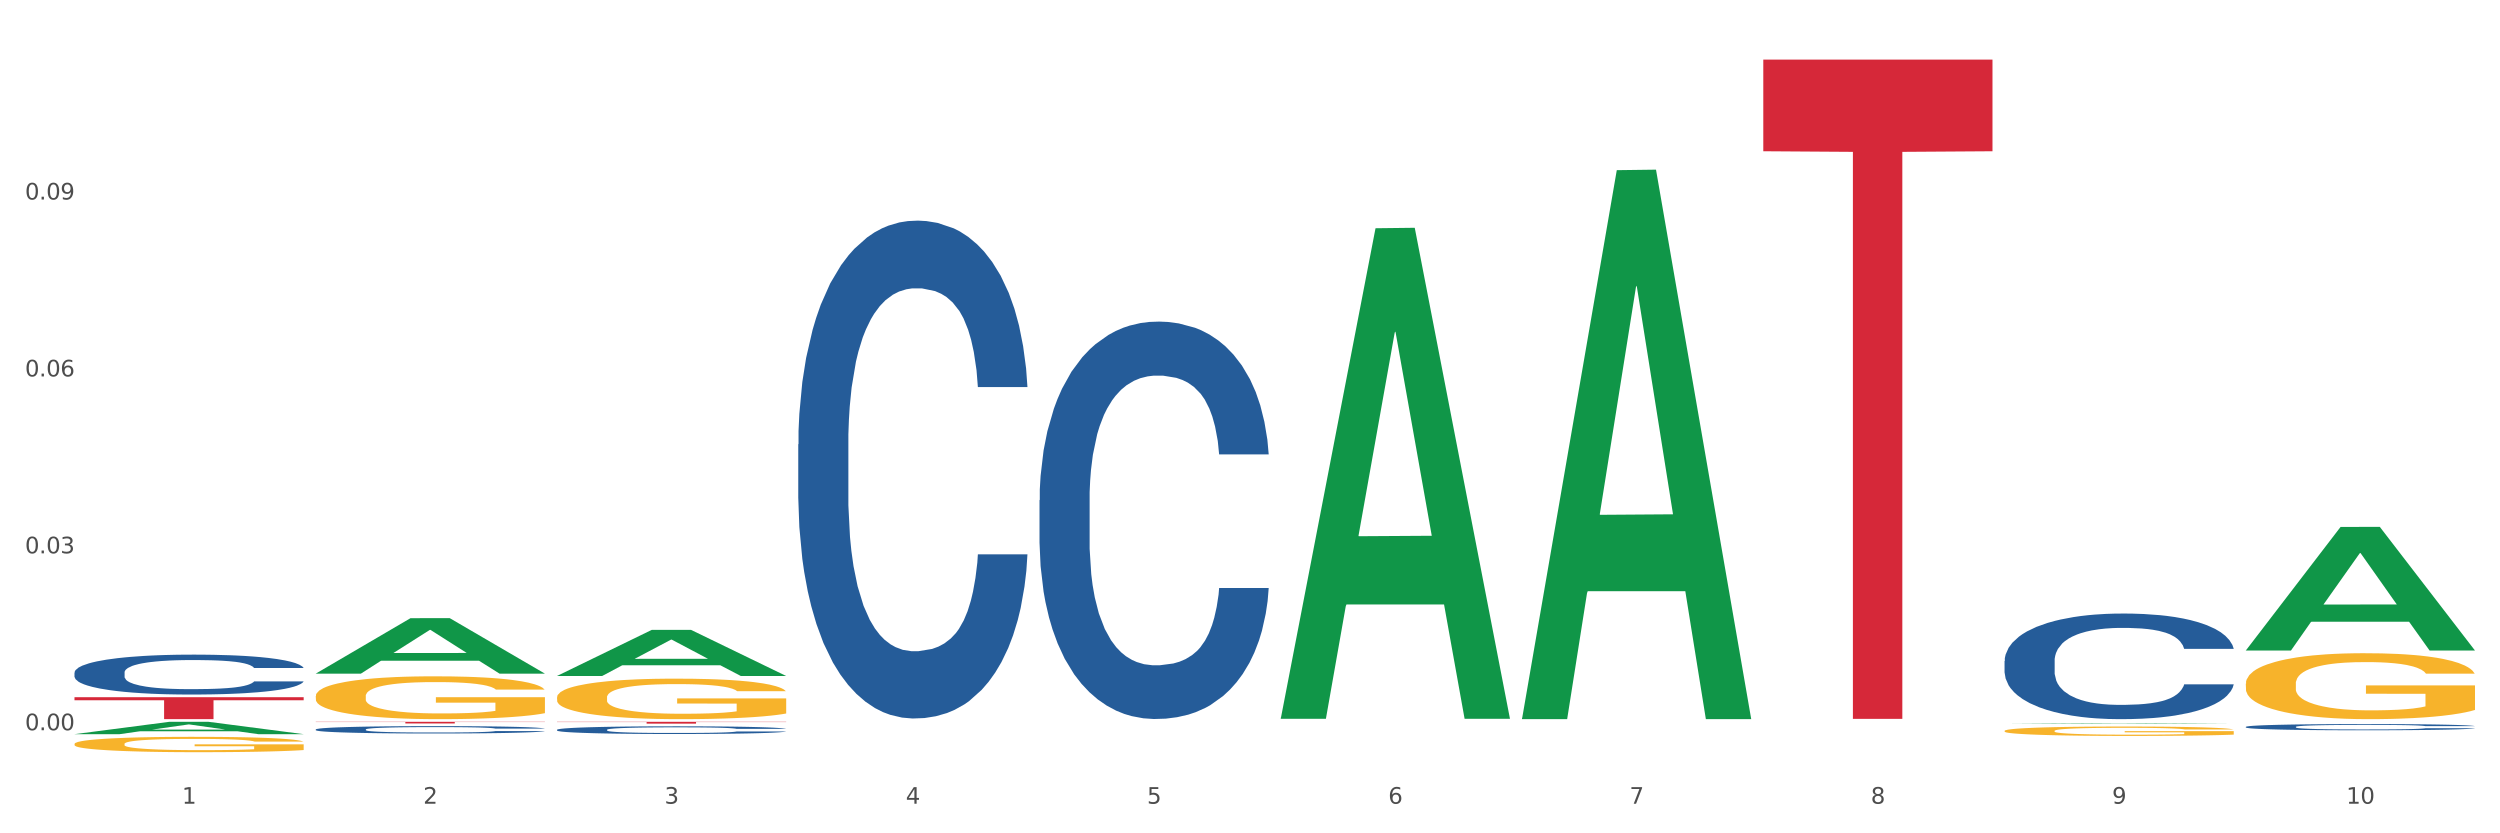<?xml version="1.0" encoding="utf-8" standalone="no"?>
<!DOCTYPE svg PUBLIC "-//W3C//DTD SVG 1.1//EN"
  "http://www.w3.org/Graphics/SVG/1.1/DTD/svg11.dtd">
<svg xmlns:xlink="http://www.w3.org/1999/xlink" width="1080pt" height="360pt" viewBox="0 0 1080 360" xmlns="http://www.w3.org/2000/svg" version="1.1">
 <rect x="0" y="0" width="1080" height="360" fill="#333333" stroke="none"/>
 <defs>
  <style type="text/css">*{stroke-linejoin: round; stroke-linecap: butt}</style>
 </defs>
 <g id="figure_1">
  <g id="patch_1">
   <path d="M 0 360 
L 1080 360 
L 1080 0 
L 0 0 
z
" style="fill: #ffffff; stroke: #ffffff; stroke-linejoin: miter"/>
  </g>
  <g id="axes_1">
   <g id="matplotlib.axis_1">
    <g id="xtick_1">
     <g id="text_1">
      <!-- 1 -->
      <g style="fill: #4d4d4d" transform="translate(78.627 347.204) scale(0.096 -0.096)">
       <defs>
        <path id="DejaVuSans-31" d="M 794 531 
L 1825 531 
L 1825 4091 
L 703 3866 
L 703 4441 
L 1819 4666 
L 2450 4666 
L 2450 531 
L 3481 531 
L 3481 0 
L 794 0 
L 794 531 
z
" transform="scale(0.016)"/>
       </defs>
       <use xlink:href="#DejaVuSans-31"/>
      </g>
     </g>
    </g>
    <g id="xtick_2">
     <g id="text_2">
      <!-- 2 -->
      <g style="fill: #4d4d4d" transform="translate(182.851 347.204) scale(0.096 -0.096)">
       <defs>
        <path id="DejaVuSans-32" d="M 1228 531 
L 3431 531 
L 3431 0 
L 469 0 
L 469 531 
Q 828 903 1448 1529 
Q 2069 2156 2228 2338 
Q 2531 2678 2651 2914 
Q 2772 3150 2772 3378 
Q 2772 3750 2511 3984 
Q 2250 4219 1831 4219 
Q 1534 4219 1204 4116 
Q 875 4013 500 3803 
L 500 4441 
Q 881 4594 1212 4672 
Q 1544 4750 1819 4750 
Q 2544 4750 2975 4387 
Q 3406 4025 3406 3419 
Q 3406 3131 3298 2873 
Q 3191 2616 2906 2266 
Q 2828 2175 2409 1742 
Q 1991 1309 1228 531 
z
" transform="scale(0.016)"/>
       </defs>
       <use xlink:href="#DejaVuSans-32"/>
      </g>
     </g>
    </g>
    <g id="xtick_3">
     <g id="text_3">
      <!-- 3 -->
      <g style="fill: #4d4d4d" transform="translate(287.074 347.204) scale(0.096 -0.096)">
       <defs>
        <path id="DejaVuSans-33" d="M 2597 2516 
Q 3050 2419 3304 2112 
Q 3559 1806 3559 1356 
Q 3559 666 3084 287 
Q 2609 -91 1734 -91 
Q 1441 -91 1130 -33 
Q 819 25 488 141 
L 488 750 
Q 750 597 1062 519 
Q 1375 441 1716 441 
Q 2309 441 2620 675 
Q 2931 909 2931 1356 
Q 2931 1769 2642 2001 
Q 2353 2234 1838 2234 
L 1294 2234 
L 1294 2753 
L 1863 2753 
Q 2328 2753 2575 2939 
Q 2822 3125 2822 3475 
Q 2822 3834 2567 4026 
Q 2313 4219 1838 4219 
Q 1578 4219 1281 4162 
Q 984 4106 628 3988 
L 628 4550 
Q 988 4650 1302 4700 
Q 1616 4750 1894 4750 
Q 2613 4750 3031 4423 
Q 3450 4097 3450 3541 
Q 3450 3153 3228 2886 
Q 3006 2619 2597 2516 
z
" transform="scale(0.016)"/>
       </defs>
       <use xlink:href="#DejaVuSans-33"/>
      </g>
     </g>
    </g>
    <g id="xtick_4">
     <g id="text_4">
      <!-- 4 -->
      <g style="fill: #4d4d4d" transform="translate(391.298 347.204) scale(0.096 -0.096)">
       <defs>
        <path id="DejaVuSans-34" d="M 2419 4116 
L 825 1625 
L 2419 1625 
L 2419 4116 
z
M 2253 4666 
L 3047 4666 
L 3047 1625 
L 3713 1625 
L 3713 1100 
L 3047 1100 
L 3047 0 
L 2419 0 
L 2419 1100 
L 313 1100 
L 313 1709 
L 2253 4666 
z
" transform="scale(0.016)"/>
       </defs>
       <use xlink:href="#DejaVuSans-34"/>
      </g>
     </g>
    </g>
    <g id="xtick_5">
     <g id="text_5">
      <!-- 5 -->
      <g style="fill: #4d4d4d" transform="translate(495.522 347.204) scale(0.096 -0.096)">
       <defs>
        <path id="DejaVuSans-35" d="M 691 4666 
L 3169 4666 
L 3169 4134 
L 1269 4134 
L 1269 2991 
Q 1406 3038 1543 3061 
Q 1681 3084 1819 3084 
Q 2600 3084 3056 2656 
Q 3513 2228 3513 1497 
Q 3513 744 3044 326 
Q 2575 -91 1722 -91 
Q 1428 -91 1123 -41 
Q 819 9 494 109 
L 494 744 
Q 775 591 1075 516 
Q 1375 441 1709 441 
Q 2250 441 2565 725 
Q 2881 1009 2881 1497 
Q 2881 1984 2565 2268 
Q 2250 2553 1709 2553 
Q 1456 2553 1204 2497 
Q 953 2441 691 2322 
L 691 4666 
z
" transform="scale(0.016)"/>
       </defs>
       <use xlink:href="#DejaVuSans-35"/>
      </g>
     </g>
    </g>
    <g id="xtick_6">
     <g id="text_6">
      <!-- 6 -->
      <g style="fill: #4d4d4d" transform="translate(599.745 347.204) scale(0.096 -0.096)">
       <defs>
        <path id="DejaVuSans-36" d="M 2113 2584 
Q 1688 2584 1439 2293 
Q 1191 2003 1191 1497 
Q 1191 994 1439 701 
Q 1688 409 2113 409 
Q 2538 409 2786 701 
Q 3034 994 3034 1497 
Q 3034 2003 2786 2293 
Q 2538 2584 2113 2584 
z
M 3366 4563 
L 3366 3988 
Q 3128 4100 2886 4159 
Q 2644 4219 2406 4219 
Q 1781 4219 1451 3797 
Q 1122 3375 1075 2522 
Q 1259 2794 1537 2939 
Q 1816 3084 2150 3084 
Q 2853 3084 3261 2657 
Q 3669 2231 3669 1497 
Q 3669 778 3244 343 
Q 2819 -91 2113 -91 
Q 1303 -91 875 529 
Q 447 1150 447 2328 
Q 447 3434 972 4092 
Q 1497 4750 2381 4750 
Q 2619 4750 2861 4703 
Q 3103 4656 3366 4563 
z
" transform="scale(0.016)"/>
       </defs>
       <use xlink:href="#DejaVuSans-36"/>
      </g>
     </g>
    </g>
    <g id="xtick_7">
     <g id="text_7">
      <!-- 7 -->
      <g style="fill: #4d4d4d" transform="translate(703.969 347.204) scale(0.096 -0.096)">
       <defs>
        <path id="DejaVuSans-37" d="M 525 4666 
L 3525 4666 
L 3525 4397 
L 1831 0 
L 1172 0 
L 2766 4134 
L 525 4134 
L 525 4666 
z
" transform="scale(0.016)"/>
       </defs>
       <use xlink:href="#DejaVuSans-37"/>
      </g>
     </g>
    </g>
    <g id="xtick_8">
     <g id="text_8">
      <!-- 8 -->
      <g style="fill: #4d4d4d" transform="translate(808.193 347.204) scale(0.096 -0.096)">
       <defs>
        <path id="DejaVuSans-38" d="M 2034 2216 
Q 1584 2216 1326 1975 
Q 1069 1734 1069 1313 
Q 1069 891 1326 650 
Q 1584 409 2034 409 
Q 2484 409 2743 651 
Q 3003 894 3003 1313 
Q 3003 1734 2745 1975 
Q 2488 2216 2034 2216 
z
M 1403 2484 
Q 997 2584 770 2862 
Q 544 3141 544 3541 
Q 544 4100 942 4425 
Q 1341 4750 2034 4750 
Q 2731 4750 3128 4425 
Q 3525 4100 3525 3541 
Q 3525 3141 3298 2862 
Q 3072 2584 2669 2484 
Q 3125 2378 3379 2068 
Q 3634 1759 3634 1313 
Q 3634 634 3220 271 
Q 2806 -91 2034 -91 
Q 1263 -91 848 271 
Q 434 634 434 1313 
Q 434 1759 690 2068 
Q 947 2378 1403 2484 
z
M 1172 3481 
Q 1172 3119 1398 2916 
Q 1625 2713 2034 2713 
Q 2441 2713 2670 2916 
Q 2900 3119 2900 3481 
Q 2900 3844 2670 4047 
Q 2441 4250 2034 4250 
Q 1625 4250 1398 4047 
Q 1172 3844 1172 3481 
z
" transform="scale(0.016)"/>
       </defs>
       <use xlink:href="#DejaVuSans-38"/>
      </g>
     </g>
    </g>
    <g id="xtick_9">
     <g id="text_9">
      <!-- 9 -->
      <g style="fill: #4d4d4d" transform="translate(912.416 347.204) scale(0.096 -0.096)">
       <defs>
        <path id="DejaVuSans-39" d="M 703 97 
L 703 672 
Q 941 559 1184 500 
Q 1428 441 1663 441 
Q 2288 441 2617 861 
Q 2947 1281 2994 2138 
Q 2813 1869 2534 1725 
Q 2256 1581 1919 1581 
Q 1219 1581 811 2004 
Q 403 2428 403 3163 
Q 403 3881 828 4315 
Q 1253 4750 1959 4750 
Q 2769 4750 3195 4129 
Q 3622 3509 3622 2328 
Q 3622 1225 3098 567 
Q 2575 -91 1691 -91 
Q 1453 -91 1209 -44 
Q 966 3 703 97 
z
M 1959 2075 
Q 2384 2075 2632 2365 
Q 2881 2656 2881 3163 
Q 2881 3666 2632 3958 
Q 2384 4250 1959 4250 
Q 1534 4250 1286 3958 
Q 1038 3666 1038 3163 
Q 1038 2656 1286 2365 
Q 1534 2075 1959 2075 
z
" transform="scale(0.016)"/>
       </defs>
       <use xlink:href="#DejaVuSans-39"/>
      </g>
     </g>
    </g>
    <g id="xtick_10">
     <g id="text_10">
      <!-- 10 -->
      <g style="fill: #4d4d4d" transform="translate(1013.586 347.204) scale(0.096 -0.096)">
       <defs>
        <path id="DejaVuSans-30" d="M 2034 4250 
Q 1547 4250 1301 3770 
Q 1056 3291 1056 2328 
Q 1056 1369 1301 889 
Q 1547 409 2034 409 
Q 2525 409 2770 889 
Q 3016 1369 3016 2328 
Q 3016 3291 2770 3770 
Q 2525 4250 2034 4250 
z
M 2034 4750 
Q 2819 4750 3233 4129 
Q 3647 3509 3647 2328 
Q 3647 1150 3233 529 
Q 2819 -91 2034 -91 
Q 1250 -91 836 529 
Q 422 1150 422 2328 
Q 422 3509 836 4129 
Q 1250 4750 2034 4750 
z
" transform="scale(0.016)"/>
       </defs>
       <use xlink:href="#DejaVuSans-31"/>
       <use xlink:href="#DejaVuSans-30" transform="translate(63.623 0)"/>
      </g>
     </g>
    </g>
    <g id="xtick_11"/>
    <g id="xtick_12"/>
    <g id="xtick_13"/>
    <g id="xtick_14"/>
    <g id="xtick_15"/>
    <g id="xtick_16"/>
    <g id="xtick_17"/>
    <g id="xtick_18"/>
    <g id="xtick_19"/>
   </g>
   <g id="matplotlib.axis_2">
    <g id="ytick_1">
     <g id="text_11">
      <!-- 0.00 -->
      <g style="fill: #4d4d4d" transform="translate(10.8 315.47) scale(0.096 -0.096)">
       <defs>
        <path id="DejaVuSans-2e" d="M 684 794 
L 1344 794 
L 1344 0 
L 684 0 
L 684 794 
z
" transform="scale(0.016)"/>
       </defs>
       <use xlink:href="#DejaVuSans-30"/>
       <use xlink:href="#DejaVuSans-2e" transform="translate(63.623 0)"/>
       <use xlink:href="#DejaVuSans-30" transform="translate(95.41 0)"/>
       <use xlink:href="#DejaVuSans-30" transform="translate(159.033 0)"/>
      </g>
     </g>
    </g>
    <g id="ytick_2">
     <g id="text_12">
      <!-- 0.03 -->
      <g style="fill: #4d4d4d" transform="translate(10.8 239.046) scale(0.096 -0.096)">
       <use xlink:href="#DejaVuSans-30"/>
       <use xlink:href="#DejaVuSans-2e" transform="translate(63.623 0)"/>
       <use xlink:href="#DejaVuSans-30" transform="translate(95.41 0)"/>
       <use xlink:href="#DejaVuSans-33" transform="translate(159.033 0)"/>
      </g>
     </g>
    </g>
    <g id="ytick_3">
     <g id="text_13">
      <!-- 0.06 -->
      <g style="fill: #4d4d4d" transform="translate(10.8 162.622) scale(0.096 -0.096)">
       <use xlink:href="#DejaVuSans-30"/>
       <use xlink:href="#DejaVuSans-2e" transform="translate(63.623 0)"/>
       <use xlink:href="#DejaVuSans-30" transform="translate(95.41 0)"/>
       <use xlink:href="#DejaVuSans-36" transform="translate(159.033 0)"/>
      </g>
     </g>
    </g>
    <g id="ytick_4">
     <g id="text_14">
      <!-- 0.09 -->
      <g style="fill: #4d4d4d" transform="translate(10.8 86.198) scale(0.096 -0.096)">
       <use xlink:href="#DejaVuSans-30"/>
       <use xlink:href="#DejaVuSans-2e" transform="translate(63.623 0)"/>
       <use xlink:href="#DejaVuSans-30" transform="translate(95.41 0)"/>
       <use xlink:href="#DejaVuSans-39" transform="translate(159.033 0)"/>
      </g>
     </g>
    </g>
    <g id="ytick_5"/>
    <g id="ytick_6"/>
    <g id="ytick_7"/>
    <g id="ytick_8"/>
   </g>
   <g id="PolyCollection_1">
    <path d="M 32.175 317.154 
L 32.277 317.149 
L 73.107 311.827 
L 90.051 311.822 
L 131.187 317.164 
L 111.589 317.164 
L 102.709 315.92 
L 60.552 315.92 
L 60.246 315.94 
L 51.671 317.164 
L 32.175 317.164 
L 32.175 317.154 
L 65.86 315.178 
L 97.401 315.173 
L 81.783 312.961 
L 81.579 312.951 
L 81.375 312.966 
L 65.758 315.173 
L 65.86 315.178 
L 32.175 317.154 
z
" clip-path="url(#p20c960a8dd)" style="fill: #109648"/>
    <path d="M 865.964 315.738 
L 866.081 315.734 
L 866.081 315.601 
L 866.315 315.486 
L 867.484 315.208 
L 869.237 314.978 
L 870.523 314.856 
L 871.809 314.756 
L 873.329 314.656 
L 875.199 314.552 
L 878.589 314.4 
L 880.693 314.322 
L 883.265 314.241 
L 887.941 314.122 
L 891.331 314.055 
L 894.838 314 
L 900.566 313.933 
L 904.306 313.903 
L 908.281 313.881 
L 913.074 313.866 
L 916.698 313.862 
L 924.647 313.874 
L 931.427 313.907 
L 934.7 313.933 
L 938.908 313.977 
L 941.129 314.007 
L 944.753 314.066 
L 948.494 314.144 
L 951.066 314.211 
L 954.923 314.337 
L 957.846 314.463 
L 960.534 314.619 
L 961.937 314.726 
L 962.989 314.826 
L 963.924 314.941 
L 964.859 315.123 
L 943.818 315.123 
L 943 314.993 
L 941.714 314.871 
L 939.843 314.752 
L 938.207 314.678 
L 935.401 314.585 
L 932.829 314.526 
L 930.141 314.481 
L 926.868 314.444 
L 924.296 314.426 
L 920.672 314.411 
L 913.541 314.415 
L 908.749 314.444 
L 905.475 314.481 
L 903.371 314.515 
L 901.501 314.552 
L 899.397 314.604 
L 896.942 314.682 
L 895.188 314.752 
L 893.435 314.841 
L 892.032 314.93 
L 890.746 315.034 
L 889.694 315.145 
L 888.876 315.26 
L 888.175 315.401 
L 887.59 315.634 
L 887.59 316.142 
L 887.824 316.257 
L 888.408 316.409 
L 889.11 316.524 
L 890.279 316.661 
L 891.331 316.754 
L 893.318 316.887 
L 895.539 316.998 
L 897.293 317.069 
L 899.046 317.128 
L 902.085 317.21 
L 905.475 317.276 
L 908.398 317.317 
L 912.372 317.354 
L 915.061 317.369 
L 917.399 317.377 
L 923.127 317.377 
L 927.218 317.365 
L 931.777 317.34 
L 935.284 317.306 
L 938.207 317.265 
L 941.48 317.199 
L 943.584 317.136 
L 943.584 316.361 
L 917.867 316.357 
L 917.867 315.842 
L 964.976 315.842 
L 964.976 317.354 
L 962.989 317.432 
L 960.768 317.503 
L 958.43 317.566 
L 954.923 317.643 
L 950.715 317.718 
L 946.974 317.77 
L 943 317.814 
L 938.324 317.855 
L 932.245 317.892 
L 928.504 317.907 
L 923.828 317.918 
L 918.334 317.921 
L 913.541 317.914 
L 908.865 317.896 
L 903.956 317.862 
L 899.163 317.814 
L 895.539 317.766 
L 891.915 317.706 
L 888.058 317.629 
L 885.018 317.555 
L 882.68 317.488 
L 880.109 317.403 
L 877.303 317.291 
L 875.199 317.191 
L 873.329 317.087 
L 871.341 316.954 
L 869.938 316.839 
L 868.536 316.695 
L 867.717 316.587 
L 866.782 316.42 
L 866.081 316.187 
L 865.964 315.738 
z
" clip-path="url(#p20c960a8dd)" style="fill: #f7b32b"/>
    <path d="M 970.188 295.353 
L 970.304 295.327 
L 970.304 294.39 
L 970.538 293.583 
L 971.707 291.632 
L 973.461 290.019 
L 974.747 289.16 
L 976.032 288.458 
L 977.552 287.755 
L 979.422 287.026 
L 982.813 285.96 
L 984.917 285.413 
L 987.488 284.841 
L 992.164 284.008 
L 995.554 283.54 
L 999.061 283.15 
L 1004.789 282.681 
L 1008.53 282.473 
L 1012.505 282.317 
L 1017.297 282.213 
L 1020.921 282.187 
L 1028.87 282.265 
L 1035.65 282.499 
L 1038.923 282.681 
L 1043.132 282.993 
L 1045.353 283.202 
L 1048.977 283.618 
L 1052.717 284.164 
L 1055.289 284.633 
L 1059.147 285.517 
L 1062.069 286.402 
L 1064.758 287.495 
L 1066.161 288.249 
L 1067.213 288.952 
L 1068.148 289.759 
L 1069.083 291.033 
L 1048.041 291.033 
L 1047.223 290.123 
L 1045.937 289.264 
L 1044.067 288.432 
L 1042.43 287.911 
L 1039.625 287.261 
L 1037.053 286.844 
L 1034.364 286.532 
L 1031.091 286.272 
L 1028.52 286.142 
L 1024.896 286.038 
L 1017.765 286.064 
L 1012.972 286.272 
L 1009.699 286.532 
L 1007.595 286.766 
L 1005.724 287.026 
L 1003.62 287.391 
L 1001.165 287.937 
L 999.412 288.432 
L 997.659 289.056 
L 996.256 289.68 
L 994.97 290.409 
L 993.918 291.19 
L 993.1 291.996 
L 992.398 292.985 
L 991.814 294.624 
L 991.814 298.189 
L 992.047 298.995 
L 992.632 300.062 
L 993.333 300.869 
L 994.502 301.832 
L 995.554 302.482 
L 997.542 303.419 
L 999.763 304.199 
L 1001.516 304.694 
L 1003.27 305.11 
L 1006.309 305.682 
L 1009.699 306.151 
L 1012.621 306.437 
L 1016.596 306.697 
L 1019.285 306.801 
L 1021.623 306.853 
L 1027.351 306.853 
L 1031.442 306.775 
L 1036.001 306.593 
L 1039.508 306.359 
L 1042.43 306.073 
L 1045.704 305.604 
L 1047.808 305.162 
L 1047.808 299.724 
L 1022.09 299.698 
L 1022.09 296.081 
L 1069.2 296.081 
L 1069.2 306.697 
L 1067.213 307.244 
L 1064.992 307.738 
L 1062.654 308.18 
L 1059.147 308.727 
L 1054.938 309.247 
L 1051.198 309.611 
L 1047.223 309.924 
L 1042.547 310.21 
L 1036.469 310.47 
L 1032.728 310.574 
L 1028.052 310.652 
L 1022.558 310.678 
L 1017.765 310.626 
L 1013.089 310.496 
L 1008.179 310.262 
L 1003.387 309.924 
L 999.763 309.585 
L 996.139 309.169 
L 992.281 308.623 
L 989.242 308.102 
L 986.904 307.634 
L 984.332 307.035 
L 981.527 306.255 
L 979.422 305.552 
L 977.552 304.824 
L 975.565 303.887 
L 974.162 303.08 
L 972.759 302.066 
L 971.941 301.311 
L 971.006 300.14 
L 970.304 298.501 
L 970.188 295.353 
z
" clip-path="url(#p20c960a8dd)" style="fill: #f7b32b"/>
    <path d="M 761.74 25.759 
L 860.753 25.759 
L 860.753 65.338 
L 821.805 65.605 
L 821.805 310.564 
L 800.454 310.564 
L 800.454 65.605 
L 761.74 65.338 
L 761.74 26.027 
L 761.74 25.759 
z
" clip-path="url(#p20c960a8dd)" style="fill: #d62839"/>
    <path d="M 240.622 311.822 
L 339.635 311.822 
L 339.635 311.933 
L 300.687 311.933 
L 300.687 312.615 
L 279.336 312.615 
L 279.336 311.933 
L 240.622 311.933 
L 240.622 311.823 
L 240.622 311.822 
z
" clip-path="url(#p20c960a8dd)" style="fill: #d62839"/>
    <path d="M 136.399 311.822 
L 235.411 311.822 
L 235.411 311.922 
L 196.463 311.922 
L 196.463 312.537 
L 175.112 312.537 
L 175.112 311.922 
L 136.399 311.922 
L 136.399 311.823 
L 136.399 311.822 
z
" clip-path="url(#p20c960a8dd)" style="fill: #d62839"/>
    <path d="M 32.175 301.188 
L 131.187 301.188 
L 131.187 302.507 
L 92.239 302.516 
L 92.239 310.678 
L 70.888 310.678 
L 70.888 302.516 
L 32.175 302.507 
L 32.175 301.197 
L 32.175 301.188 
z
" clip-path="url(#p20c960a8dd)" style="fill: #d62839"/>
    <path d="M 32.175 321.377 
L 32.292 321.371 
L 32.292 321.153 
L 32.526 320.965 
L 33.695 320.51 
L 35.448 320.134 
L 36.734 319.934 
L 38.02 319.77 
L 39.54 319.606 
L 41.41 319.437 
L 44.8 319.188 
L 46.904 319.061 
L 49.476 318.927 
L 54.152 318.733 
L 57.542 318.624 
L 61.049 318.533 
L 66.777 318.424 
L 70.517 318.375 
L 74.492 318.339 
L 79.285 318.315 
L 82.909 318.309 
L 90.858 318.327 
L 97.638 318.381 
L 100.911 318.424 
L 105.119 318.497 
L 107.34 318.545 
L 110.964 318.642 
L 114.705 318.77 
L 117.277 318.879 
L 121.134 319.085 
L 124.057 319.291 
L 126.745 319.546 
L 128.148 319.722 
L 129.2 319.885 
L 130.135 320.073 
L 131.071 320.371 
L 110.029 320.371 
L 109.211 320.158 
L 107.925 319.958 
L 106.054 319.764 
L 104.418 319.643 
L 101.612 319.491 
L 99.041 319.394 
L 96.352 319.321 
L 93.079 319.261 
L 90.507 319.23 
L 86.883 319.206 
L 79.752 319.212 
L 74.96 319.261 
L 71.686 319.321 
L 69.582 319.376 
L 67.712 319.437 
L 65.608 319.522 
L 63.153 319.649 
L 61.399 319.764 
L 59.646 319.91 
L 58.243 320.055 
L 56.957 320.225 
L 55.905 320.407 
L 55.087 320.595 
L 54.386 320.825 
L 53.801 321.208 
L 53.801 322.038 
L 54.035 322.226 
L 54.619 322.475 
L 55.321 322.663 
L 56.49 322.887 
L 57.542 323.039 
L 59.529 323.257 
L 61.75 323.439 
L 63.504 323.555 
L 65.257 323.652 
L 68.296 323.785 
L 71.686 323.894 
L 74.609 323.961 
L 78.583 324.022 
L 81.272 324.046 
L 83.61 324.058 
L 89.338 324.058 
L 93.429 324.04 
L 97.988 323.997 
L 101.495 323.943 
L 104.418 323.876 
L 107.691 323.767 
L 109.795 323.664 
L 109.795 322.396 
L 84.078 322.39 
L 84.078 321.547 
L 131.187 321.547 
L 131.187 324.022 
L 129.2 324.149 
L 126.979 324.264 
L 124.641 324.367 
L 121.134 324.495 
L 116.926 324.616 
L 113.185 324.701 
L 109.211 324.774 
L 104.535 324.84 
L 98.456 324.901 
L 94.715 324.925 
L 90.039 324.943 
L 84.545 324.95 
L 79.752 324.937 
L 75.076 324.907 
L 70.167 324.852 
L 65.374 324.774 
L 61.75 324.695 
L 58.126 324.598 
L 54.269 324.47 
L 51.229 324.349 
L 48.891 324.24 
L 46.32 324.1 
L 43.514 323.918 
L 41.41 323.755 
L 39.54 323.585 
L 37.552 323.367 
L 36.15 323.179 
L 34.747 322.942 
L 33.928 322.766 
L 32.993 322.493 
L 32.292 322.111 
L 32.175 321.377 
z
" clip-path="url(#p20c960a8dd)" style="fill: #f7b32b"/>
    <path d="M 32.175 290.547 
L 32.292 290.531 
L 32.292 290.09 
L 32.643 289.492 
L 33.931 288.389 
L 35.569 287.554 
L 38.378 286.578 
L 39.899 286.169 
L 41.889 285.712 
L 45.985 284.972 
L 50.667 284.342 
L 53.944 283.995 
L 56.401 283.775 
L 61.902 283.381 
L 65.062 283.208 
L 68.339 283.066 
L 71.148 282.971 
L 75.829 282.861 
L 79.575 282.814 
L 83.905 282.798 
L 87.533 282.814 
L 92.331 282.877 
L 99.354 283.066 
L 102.045 283.176 
L 105.674 283.365 
L 109.419 283.617 
L 112.462 283.869 
L 115.973 284.231 
L 119.601 284.704 
L 123.112 285.302 
L 125.57 285.854 
L 127.559 286.436 
L 129.315 287.145 
L 130.602 287.917 
L 131.187 288.562 
L 109.77 288.562 
L 109.185 287.98 
L 108.014 287.35 
L 106.844 286.924 
L 105.557 286.578 
L 103.567 286.184 
L 101.811 285.932 
L 98.886 285.633 
L 96.194 285.444 
L 93.97 285.334 
L 91.278 285.239 
L 85.543 285.145 
L 81.447 285.145 
L 78.872 285.176 
L 75.712 285.255 
L 73.021 285.365 
L 69.861 285.554 
L 67.403 285.759 
L 64.945 286.027 
L 63.541 286.216 
L 61.434 286.562 
L 60.03 286.846 
L 58.157 287.334 
L 57.104 287.68 
L 55.231 288.578 
L 54.412 289.24 
L 54.061 289.696 
L 53.827 290.2 
L 53.827 292.657 
L 54.529 293.76 
L 55.114 294.232 
L 56.05 294.768 
L 57.806 295.461 
L 60.381 296.138 
L 63.072 296.626 
L 65.296 296.925 
L 67.403 297.146 
L 69.509 297.319 
L 72.084 297.476 
L 74.191 297.571 
L 77.351 297.665 
L 81.096 297.713 
L 84.022 297.713 
L 89.991 297.634 
L 92.683 297.555 
L 95.257 297.445 
L 98.066 297.272 
L 100.29 297.083 
L 101.577 296.941 
L 103.684 296.642 
L 105.322 296.327 
L 106.727 295.965 
L 107.663 295.65 
L 108.717 295.177 
L 109.536 294.642 
L 109.77 294.358 
L 131.187 294.358 
L 130.719 294.925 
L 129.9 295.476 
L 128.262 296.217 
L 126.974 296.642 
L 124.985 297.161 
L 122.878 297.602 
L 119.952 298.091 
L 117.26 298.453 
L 114.451 298.768 
L 111.408 299.051 
L 105.908 299.445 
L 103.918 299.555 
L 99.705 299.744 
L 96.428 299.855 
L 91.629 299.965 
L 86.714 300.028 
L 81.564 300.044 
L 77 300.012 
L 71.967 299.918 
L 68.807 299.823 
L 65.296 299.681 
L 61.2 299.461 
L 57.338 299.193 
L 53.71 298.878 
L 50.316 298.516 
L 47.156 298.106 
L 43.059 297.429 
L 40.016 296.768 
L 37.793 296.154 
L 36.271 295.634 
L 34.75 294.972 
L 33.931 294.516 
L 32.643 293.413 
L 32.175 292.389 
L 32.175 290.547 
z
" clip-path="url(#p20c960a8dd)" style="fill: #255c99"/>
    <path d="M 136.399 315.114 
L 136.516 315.111 
L 136.516 315.029 
L 136.867 314.918 
L 138.154 314.715 
L 139.793 314.56 
L 142.602 314.38 
L 144.123 314.304 
L 146.113 314.22 
L 150.209 314.083 
L 154.89 313.966 
L 158.167 313.902 
L 160.625 313.861 
L 166.126 313.789 
L 169.286 313.757 
L 172.563 313.73 
L 175.372 313.713 
L 180.053 313.693 
L 183.798 313.684 
L 188.129 313.681 
L 191.757 313.684 
L 196.555 313.695 
L 203.577 313.73 
L 206.269 313.751 
L 209.897 313.786 
L 213.642 313.832 
L 216.685 313.879 
L 220.196 313.946 
L 223.824 314.033 
L 227.336 314.144 
L 229.793 314.246 
L 231.783 314.354 
L 233.538 314.485 
L 234.826 314.627 
L 235.411 314.747 
L 213.993 314.747 
L 213.408 314.639 
L 212.238 314.522 
L 211.068 314.444 
L 209.78 314.38 
L 207.791 314.307 
L 206.035 314.26 
L 203.109 314.205 
L 200.417 314.17 
L 198.194 314.15 
L 195.502 314.132 
L 189.767 314.115 
L 185.671 314.115 
L 183.096 314.121 
L 179.936 314.135 
L 177.244 314.156 
L 174.084 314.19 
L 171.626 314.228 
L 169.169 314.278 
L 167.764 314.313 
L 165.658 314.377 
L 164.253 314.429 
L 162.381 314.52 
L 161.327 314.584 
L 159.455 314.75 
L 158.635 314.872 
L 158.284 314.956 
L 158.05 315.05 
L 158.05 315.504 
L 158.752 315.708 
L 159.338 315.795 
L 160.274 315.894 
L 162.029 316.022 
L 164.604 316.147 
L 167.296 316.238 
L 169.52 316.293 
L 171.626 316.334 
L 173.733 316.366 
L 176.308 316.395 
L 178.415 316.412 
L 181.575 316.43 
L 185.32 316.439 
L 188.246 316.439 
L 194.214 316.424 
L 196.906 316.409 
L 199.481 316.389 
L 202.29 316.357 
L 204.514 316.322 
L 205.801 316.296 
L 207.908 316.241 
L 209.546 316.182 
L 210.951 316.115 
L 211.887 316.057 
L 212.94 315.97 
L 213.759 315.871 
L 213.993 315.818 
L 235.411 315.818 
L 234.943 315.923 
L 234.124 316.025 
L 232.485 316.162 
L 231.198 316.241 
L 229.208 316.337 
L 227.102 316.418 
L 224.176 316.508 
L 221.484 316.575 
L 218.675 316.634 
L 215.632 316.686 
L 210.131 316.759 
L 208.142 316.779 
L 203.928 316.814 
L 200.651 316.835 
L 195.853 316.855 
L 190.937 316.867 
L 185.788 316.87 
L 181.223 316.864 
L 176.191 316.846 
L 173.031 316.829 
L 169.52 316.803 
L 165.424 316.762 
L 161.561 316.712 
L 157.933 316.654 
L 154.539 316.587 
L 151.379 316.511 
L 147.283 316.386 
L 144.24 316.264 
L 142.016 316.15 
L 140.495 316.054 
L 138.973 315.932 
L 138.154 315.847 
L 136.867 315.644 
L 136.399 315.454 
L 136.399 315.114 
z
" clip-path="url(#p20c960a8dd)" style="fill: #255c99"/>
    <path d="M 240.622 301.264 
L 240.739 301.248 
L 240.739 300.672 
L 240.973 300.177 
L 242.142 298.978 
L 243.895 297.987 
L 245.181 297.46 
L 246.467 297.028 
L 247.987 296.597 
L 249.857 296.149 
L 253.247 295.494 
L 255.351 295.158 
L 257.923 294.806 
L 262.599 294.295 
L 265.989 294.007 
L 269.496 293.767 
L 275.224 293.48 
L 278.965 293.352 
L 282.939 293.256 
L 287.732 293.192 
L 291.356 293.176 
L 299.305 293.224 
L 306.085 293.368 
L 309.358 293.48 
L 313.566 293.672 
L 315.788 293.799 
L 319.411 294.055 
L 323.152 294.391 
L 325.724 294.678 
L 329.581 295.222 
L 332.504 295.765 
L 335.193 296.437 
L 336.595 296.9 
L 337.647 297.332 
L 338.583 297.827 
L 339.518 298.61 
L 318.476 298.61 
L 317.658 298.051 
L 316.372 297.524 
L 314.502 297.012 
L 312.865 296.692 
L 310.06 296.293 
L 307.488 296.037 
L 304.799 295.845 
L 301.526 295.685 
L 298.954 295.606 
L 295.33 295.542 
L 288.2 295.558 
L 283.407 295.685 
L 280.134 295.845 
L 278.03 295.989 
L 276.159 296.149 
L 274.055 296.373 
L 271.6 296.708 
L 269.847 297.012 
L 268.093 297.396 
L 266.69 297.779 
L 265.405 298.227 
L 264.352 298.706 
L 263.534 299.202 
L 262.833 299.809 
L 262.248 300.816 
L 262.248 303.006 
L 262.482 303.501 
L 263.067 304.157 
L 263.768 304.652 
L 264.937 305.244 
L 265.989 305.643 
L 267.976 306.219 
L 270.197 306.698 
L 271.951 307.002 
L 273.704 307.258 
L 276.744 307.609 
L 280.134 307.897 
L 283.056 308.073 
L 287.031 308.233 
L 289.719 308.297 
L 292.057 308.329 
L 297.785 308.329 
L 301.877 308.281 
L 306.436 308.169 
L 309.943 308.025 
L 312.865 307.849 
L 316.138 307.561 
L 318.242 307.29 
L 318.242 303.949 
L 292.525 303.933 
L 292.525 301.711 
L 339.635 301.711 
L 339.635 308.233 
L 337.647 308.568 
L 335.426 308.872 
L 333.088 309.144 
L 329.581 309.479 
L 325.373 309.799 
L 321.632 310.023 
L 317.658 310.215 
L 312.982 310.39 
L 306.903 310.55 
L 303.163 310.614 
L 298.487 310.662 
L 292.992 310.678 
L 288.2 310.646 
L 283.524 310.566 
L 278.614 310.422 
L 273.821 310.215 
L 270.197 310.007 
L 266.574 309.751 
L 262.716 309.415 
L 259.677 309.096 
L 257.339 308.808 
L 254.767 308.44 
L 251.961 307.961 
L 249.857 307.529 
L 247.987 307.082 
L 246 306.506 
L 244.597 306.011 
L 243.194 305.388 
L 242.376 304.924 
L 241.441 304.205 
L 240.739 303.198 
L 240.622 301.264 
z
" clip-path="url(#p20c960a8dd)" style="fill: #f7b32b"/>
    <path d="M 344.846 191.949 
L 344.963 191.753 
L 344.963 186.253 
L 345.314 178.788 
L 346.601 165.039 
L 348.24 154.628 
L 351.049 142.45 
L 352.57 137.342 
L 354.56 131.646 
L 358.656 122.414 
L 363.338 114.557 
L 366.615 110.236 
L 369.072 107.486 
L 374.573 102.575 
L 377.733 100.414 
L 381.01 98.646 
L 383.819 97.468 
L 388.5 96.093 
L 392.245 95.504 
L 396.576 95.307 
L 400.204 95.504 
L 405.002 96.289 
L 412.025 98.646 
L 414.716 100.021 
L 418.344 102.379 
L 422.09 105.521 
L 425.133 108.664 
L 428.644 113.182 
L 432.272 119.075 
L 435.783 126.539 
L 438.241 133.414 
L 440.23 140.682 
L 441.986 149.521 
L 443.273 159.146 
L 443.858 167.199 
L 422.441 167.199 
L 421.856 159.932 
L 420.685 152.074 
L 419.515 146.771 
L 418.227 142.45 
L 416.238 137.539 
L 414.482 134.396 
L 411.556 130.664 
L 408.865 128.307 
L 406.641 126.932 
L 403.949 125.753 
L 398.214 124.575 
L 394.118 124.575 
L 391.543 124.968 
L 388.383 125.95 
L 385.691 127.325 
L 382.531 129.682 
L 380.074 132.235 
L 377.616 135.575 
L 376.211 137.932 
L 374.105 142.253 
L 372.7 145.789 
L 370.828 151.878 
L 369.775 156.199 
L 367.902 167.396 
L 367.083 175.646 
L 366.732 181.342 
L 366.498 187.628 
L 366.498 218.27 
L 367.2 232.02 
L 367.785 237.913 
L 368.721 244.591 
L 370.477 253.234 
L 373.052 261.681 
L 375.743 267.77 
L 377.967 271.502 
L 380.074 274.252 
L 382.18 276.412 
L 384.755 278.377 
L 386.862 279.555 
L 390.022 280.734 
L 393.767 281.323 
L 396.693 281.323 
L 402.662 280.341 
L 405.353 279.359 
L 407.928 277.984 
L 410.737 275.823 
L 412.961 273.466 
L 414.248 271.698 
L 416.355 267.966 
L 417.993 264.038 
L 419.398 259.52 
L 420.334 255.591 
L 421.387 249.698 
L 422.207 243.02 
L 422.441 239.484 
L 443.858 239.484 
L 443.39 246.556 
L 442.571 253.431 
L 440.932 262.663 
L 439.645 267.966 
L 437.655 274.448 
L 435.549 279.948 
L 432.623 286.037 
L 429.931 290.555 
L 427.122 294.484 
L 424.079 298.019 
L 418.579 302.93 
L 416.589 304.305 
L 412.376 306.662 
L 409.099 308.037 
L 404.3 309.412 
L 399.385 310.198 
L 394.235 310.394 
L 389.671 310.001 
L 384.638 308.823 
L 381.478 307.644 
L 377.967 305.876 
L 373.871 303.127 
L 370.009 299.787 
L 366.38 295.859 
L 362.986 291.341 
L 359.826 286.234 
L 355.73 277.787 
L 352.687 269.538 
L 350.464 261.877 
L 348.942 255.395 
L 347.421 247.145 
L 346.601 241.449 
L 345.314 227.699 
L 344.846 214.931 
L 344.846 191.949 
z
" clip-path="url(#p20c960a8dd)" style="fill: #255c99"/>
    <path d="M 449.069 216.067 
L 449.187 215.91 
L 449.187 211.52 
L 449.538 205.562 
L 450.825 194.586 
L 452.464 186.276 
L 455.272 176.555 
L 456.794 172.478 
L 458.783 167.931 
L 462.88 160.562 
L 467.561 154.29 
L 470.838 150.84 
L 473.296 148.645 
L 478.797 144.725 
L 481.957 143.001 
L 485.234 141.589 
L 488.042 140.649 
L 492.724 139.551 
L 496.469 139.081 
L 500.799 138.924 
L 504.427 139.081 
L 509.226 139.708 
L 516.248 141.589 
L 518.94 142.687 
L 522.568 144.569 
L 526.313 147.077 
L 529.356 149.586 
L 532.867 153.192 
L 536.495 157.896 
L 540.006 163.854 
L 542.464 169.342 
L 544.454 175.144 
L 546.209 182.199 
L 547.497 189.882 
L 548.082 196.311 
L 526.664 196.311 
L 526.079 190.51 
L 524.909 184.238 
L 523.738 180.004 
L 522.451 176.555 
L 520.461 172.635 
L 518.706 170.126 
L 515.78 167.147 
L 513.088 165.266 
L 510.864 164.168 
L 508.173 163.227 
L 502.438 162.286 
L 498.342 162.286 
L 495.767 162.6 
L 492.607 163.384 
L 489.915 164.482 
L 486.755 166.363 
L 484.297 168.401 
L 481.84 171.067 
L 480.435 172.948 
L 478.328 176.398 
L 476.924 179.22 
L 475.051 184.081 
L 473.998 187.53 
L 472.126 196.468 
L 471.306 203.053 
L 470.955 207.6 
L 470.721 212.618 
L 470.721 237.078 
L 471.423 248.053 
L 472.009 252.757 
L 472.945 258.088 
L 474.7 264.987 
L 477.275 271.729 
L 479.967 276.59 
L 482.191 279.569 
L 484.297 281.764 
L 486.404 283.489 
L 488.979 285.057 
L 491.085 285.998 
L 494.245 286.939 
L 497.991 287.409 
L 500.916 287.409 
L 506.885 286.625 
L 509.577 285.841 
L 512.152 284.743 
L 514.961 283.019 
L 517.184 281.137 
L 518.472 279.726 
L 520.578 276.747 
L 522.217 273.611 
L 523.621 270.005 
L 524.558 266.869 
L 525.611 262.165 
L 526.43 256.834 
L 526.664 254.012 
L 548.082 254.012 
L 547.614 259.656 
L 546.795 265.144 
L 545.156 272.513 
L 543.869 276.747 
L 541.879 281.921 
L 539.772 286.311 
L 536.846 291.172 
L 534.155 294.778 
L 531.346 297.914 
L 528.303 300.737 
L 522.802 304.656 
L 520.813 305.754 
L 516.599 307.636 
L 513.322 308.733 
L 508.524 309.831 
L 503.608 310.458 
L 498.459 310.615 
L 493.894 310.301 
L 488.862 309.36 
L 485.702 308.42 
L 482.191 307.008 
L 478.094 304.813 
L 474.232 302.148 
L 470.604 299.012 
L 467.21 295.406 
L 464.05 291.329 
L 459.954 284.587 
L 456.911 278.001 
L 454.687 271.886 
L 453.166 266.712 
L 451.644 260.127 
L 450.825 255.58 
L 449.538 244.604 
L 449.069 234.412 
L 449.069 216.067 
z
" clip-path="url(#p20c960a8dd)" style="fill: #255c99"/>
    <path d="M 865.964 285.549 
L 866.081 285.508 
L 866.081 284.341 
L 866.432 282.757 
L 867.719 279.84 
L 869.358 277.631 
L 872.167 275.048 
L 873.688 273.964 
L 875.678 272.755 
L 879.774 270.797 
L 884.456 269.13 
L 887.733 268.213 
L 890.19 267.63 
L 895.691 266.588 
L 898.851 266.129 
L 902.128 265.754 
L 904.937 265.504 
L 909.618 265.213 
L 913.364 265.088 
L 917.694 265.046 
L 921.322 265.088 
L 926.12 265.254 
L 933.143 265.754 
L 935.834 266.046 
L 939.463 266.546 
L 943.208 267.213 
L 946.251 267.88 
L 949.762 268.838 
L 953.39 270.088 
L 956.901 271.672 
L 959.359 273.131 
L 961.348 274.672 
L 963.104 276.548 
L 964.391 278.59 
L 964.976 280.298 
L 943.559 280.298 
L 942.974 278.756 
L 941.803 277.09 
L 940.633 275.964 
L 939.346 275.048 
L 937.356 274.006 
L 935.6 273.339 
L 932.674 272.547 
L 929.983 272.047 
L 927.759 271.755 
L 925.067 271.505 
L 919.332 271.255 
L 915.236 271.255 
L 912.661 271.339 
L 909.501 271.547 
L 906.81 271.839 
L 903.65 272.339 
L 901.192 272.881 
L 898.734 273.589 
L 897.33 274.089 
L 895.223 275.006 
L 893.819 275.756 
L 891.946 277.048 
L 890.893 277.965 
L 889.02 280.34 
L 888.201 282.09 
L 887.85 283.299 
L 887.616 284.632 
L 887.616 291.133 
L 888.318 294.051 
L 888.903 295.301 
L 889.839 296.718 
L 891.595 298.551 
L 894.17 300.343 
L 896.861 301.635 
L 899.085 302.427 
L 901.192 303.01 
L 903.298 303.469 
L 905.873 303.885 
L 907.98 304.135 
L 911.14 304.385 
L 914.885 304.511 
L 917.811 304.511 
L 923.78 304.302 
L 926.472 304.094 
L 929.046 303.802 
L 931.855 303.344 
L 934.079 302.844 
L 935.366 302.469 
L 937.473 301.677 
L 939.111 300.843 
L 940.516 299.885 
L 941.452 299.051 
L 942.505 297.801 
L 943.325 296.384 
L 943.559 295.634 
L 964.976 295.634 
L 964.508 297.134 
L 963.689 298.593 
L 962.05 300.552 
L 960.763 301.677 
L 958.773 303.052 
L 956.667 304.219 
L 953.741 305.511 
L 951.049 306.469 
L 948.24 307.303 
L 945.197 308.053 
L 939.697 309.095 
L 937.707 309.386 
L 933.494 309.886 
L 930.217 310.178 
L 925.418 310.47 
L 920.503 310.636 
L 915.353 310.678 
L 910.789 310.595 
L 905.756 310.345 
L 902.596 310.095 
L 899.085 309.72 
L 894.989 309.136 
L 891.127 308.428 
L 887.499 307.594 
L 884.105 306.636 
L 880.945 305.552 
L 876.848 303.76 
L 873.805 302.01 
L 871.582 300.385 
L 870.06 299.01 
L 868.539 297.259 
L 867.719 296.051 
L 866.432 293.134 
L 865.964 290.425 
L 865.964 285.549 
z
" clip-path="url(#p20c960a8dd)" style="fill: #255c99"/>
    <path d="M 240.622 315.257 
L 240.739 315.254 
L 240.739 315.169 
L 241.09 315.053 
L 242.378 314.84 
L 244.016 314.679 
L 246.825 314.49 
L 248.347 314.411 
L 250.336 314.323 
L 254.432 314.18 
L 259.114 314.058 
L 262.391 313.991 
L 264.849 313.948 
L 270.349 313.872 
L 273.509 313.839 
L 276.786 313.811 
L 279.595 313.793 
L 284.277 313.772 
L 288.022 313.763 
L 292.352 313.76 
L 295.98 313.763 
L 300.779 313.775 
L 307.801 313.811 
L 310.493 313.833 
L 314.121 313.869 
L 317.866 313.918 
L 320.909 313.967 
L 324.42 314.037 
L 328.048 314.128 
L 331.559 314.243 
L 334.017 314.35 
L 336.007 314.463 
L 337.762 314.599 
L 339.049 314.749 
L 339.635 314.873 
L 318.217 314.873 
L 317.632 314.761 
L 316.462 314.639 
L 315.291 314.557 
L 314.004 314.49 
L 312.014 314.414 
L 310.259 314.365 
L 307.333 314.307 
L 304.641 314.271 
L 302.417 314.25 
L 299.725 314.231 
L 293.991 314.213 
L 289.894 314.213 
L 287.32 314.219 
L 284.16 314.234 
L 281.468 314.256 
L 278.308 314.292 
L 275.85 314.332 
L 273.392 314.383 
L 271.988 314.42 
L 269.881 314.487 
L 268.477 314.542 
L 266.604 314.636 
L 265.551 314.703 
L 263.678 314.876 
L 262.859 315.004 
L 262.508 315.092 
L 262.274 315.19 
L 262.274 315.665 
L 262.976 315.878 
L 263.561 315.969 
L 264.498 316.072 
L 266.253 316.206 
L 268.828 316.337 
L 271.52 316.431 
L 273.743 316.489 
L 275.85 316.532 
L 277.957 316.565 
L 280.532 316.596 
L 282.638 316.614 
L 285.798 316.632 
L 289.543 316.641 
L 292.469 316.641 
L 298.438 316.626 
L 301.13 316.611 
L 303.705 316.59 
L 306.513 316.556 
L 308.737 316.52 
L 310.025 316.492 
L 312.131 316.434 
L 313.77 316.374 
L 315.174 316.304 
L 316.11 316.243 
L 317.164 316.151 
L 317.983 316.048 
L 318.217 315.993 
L 339.635 315.993 
L 339.167 316.103 
L 338.347 316.209 
L 336.709 316.352 
L 335.421 316.434 
L 333.432 316.535 
L 331.325 316.62 
L 328.399 316.714 
L 325.707 316.784 
L 322.899 316.845 
L 319.856 316.9 
L 314.355 316.976 
L 312.365 316.997 
L 308.152 317.034 
L 304.875 317.055 
L 300.077 317.076 
L 295.161 317.089 
L 290.011 317.092 
L 285.447 317.086 
L 280.414 317.067 
L 277.254 317.049 
L 273.743 317.022 
L 269.647 316.979 
L 265.785 316.927 
L 262.157 316.866 
L 258.763 316.796 
L 255.603 316.717 
L 251.507 316.587 
L 248.464 316.459 
L 246.24 316.34 
L 244.718 316.24 
L 243.197 316.112 
L 242.378 316.024 
L 241.09 315.811 
L 240.622 315.613 
L 240.622 315.257 
z
" clip-path="url(#p20c960a8dd)" style="fill: #255c99"/>
    <path d="M 136.399 300.721 
L 136.516 300.704 
L 136.516 300.095 
L 136.749 299.571 
L 137.918 298.303 
L 139.672 297.255 
L 140.958 296.697 
L 142.244 296.241 
L 143.763 295.784 
L 145.634 295.311 
L 149.024 294.618 
L 151.128 294.263 
L 153.699 293.891 
L 158.375 293.35 
L 161.765 293.045 
L 165.272 292.792 
L 171 292.487 
L 174.741 292.352 
L 178.716 292.251 
L 183.508 292.183 
L 187.132 292.166 
L 195.081 292.217 
L 201.861 292.369 
L 205.135 292.487 
L 209.343 292.69 
L 211.564 292.826 
L 215.188 293.096 
L 218.928 293.451 
L 221.5 293.755 
L 225.358 294.33 
L 228.28 294.905 
L 230.969 295.615 
L 232.372 296.105 
L 233.424 296.562 
L 234.359 297.086 
L 235.294 297.914 
L 214.253 297.914 
L 213.434 297.323 
L 212.148 296.765 
L 210.278 296.224 
L 208.641 295.886 
L 205.836 295.463 
L 203.264 295.192 
L 200.576 294.99 
L 197.302 294.82 
L 194.731 294.736 
L 191.107 294.668 
L 183.976 294.685 
L 179.183 294.82 
L 175.91 294.99 
L 173.806 295.142 
L 171.936 295.311 
L 169.831 295.547 
L 167.377 295.902 
L 165.623 296.224 
L 163.87 296.629 
L 162.467 297.035 
L 161.181 297.509 
L 160.129 298.016 
L 159.311 298.54 
L 158.609 299.182 
L 158.025 300.247 
L 158.025 302.563 
L 158.259 303.087 
L 158.843 303.781 
L 159.544 304.305 
L 160.713 304.93 
L 161.765 305.353 
L 163.753 305.961 
L 165.974 306.469 
L 167.727 306.79 
L 169.481 307.06 
L 172.52 307.432 
L 175.91 307.737 
L 178.833 307.922 
L 182.807 308.092 
L 185.496 308.159 
L 187.834 308.193 
L 193.562 308.193 
L 197.653 308.142 
L 202.212 308.024 
L 205.719 307.872 
L 208.641 307.686 
L 211.915 307.382 
L 214.019 307.094 
L 214.019 303.561 
L 188.301 303.544 
L 188.301 301.194 
L 235.411 301.194 
L 235.411 308.092 
L 233.424 308.447 
L 231.203 308.768 
L 228.865 309.055 
L 225.358 309.41 
L 221.15 309.748 
L 217.409 309.985 
L 213.434 310.188 
L 208.758 310.374 
L 202.68 310.543 
L 198.939 310.611 
L 194.263 310.661 
L 188.769 310.678 
L 183.976 310.644 
L 179.3 310.56 
L 174.39 310.408 
L 169.598 310.188 
L 165.974 309.968 
L 162.35 309.698 
L 158.492 309.343 
L 155.453 309.004 
L 153.115 308.7 
L 150.543 308.311 
L 147.738 307.804 
L 145.634 307.348 
L 143.763 306.874 
L 141.776 306.266 
L 140.373 305.742 
L 138.97 305.082 
L 138.152 304.592 
L 137.217 303.831 
L 136.516 302.766 
L 136.399 300.721 
z
" clip-path="url(#p20c960a8dd)" style="fill: #f7b32b"/>
    <path d="M 136.399 290.977 
L 136.501 290.954 
L 177.331 267.053 
L 194.275 267.03 
L 235.411 291.022 
L 215.813 291.022 
L 206.932 285.435 
L 164.775 285.435 
L 164.469 285.525 
L 155.895 291.022 
L 136.399 291.022 
L 136.399 290.977 
L 170.083 282.101 
L 201.624 282.079 
L 186.007 272.144 
L 185.803 272.099 
L 185.599 272.167 
L 169.981 282.079 
L 170.083 282.101 
L 136.399 290.977 
z
" clip-path="url(#p20c960a8dd)" style="fill: #109648"/>
    <path d="M 240.622 291.994 
L 240.724 291.976 
L 281.554 272.109 
L 298.499 272.09 
L 339.635 292.032 
L 320.036 292.032 
L 311.156 287.388 
L 268.999 287.388 
L 268.693 287.463 
L 260.118 292.032 
L 240.622 292.032 
L 240.622 291.994 
L 274.307 284.617 
L 305.848 284.598 
L 290.231 276.34 
L 290.026 276.303 
L 289.822 276.359 
L 274.205 284.598 
L 274.307 284.617 
L 240.622 291.994 
z
" clip-path="url(#p20c960a8dd)" style="fill: #109648"/>
    <path d="M 970.188 280.942 
L 970.29 280.892 
L 1011.12 227.644 
L 1028.064 227.594 
L 1069.2 281.043 
L 1049.602 281.043 
L 1040.721 268.596 
L 998.564 268.596 
L 998.258 268.797 
L 989.684 281.043 
L 970.188 281.043 
L 970.188 280.942 
L 1003.872 261.169 
L 1035.413 261.118 
L 1019.796 238.986 
L 1019.592 238.886 
L 1019.388 239.036 
L 1003.77 261.118 
L 1003.872 261.169 
L 970.188 280.942 
z
" clip-path="url(#p20c960a8dd)" style="fill: #109648"/>
    <path d="M 865.964 312.718 
L 866.066 312.717 
L 906.896 312.441 
L 923.84 312.44 
L 964.976 312.718 
L 945.378 312.718 
L 936.498 312.653 
L 894.341 312.653 
L 894.034 312.655 
L 885.46 312.718 
L 865.964 312.718 
L 865.964 312.718 
L 899.649 312.615 
L 931.19 312.615 
L 915.572 312.5 
L 915.368 312.499 
L 915.164 312.5 
L 899.547 312.615 
L 899.649 312.615 
L 865.964 312.718 
z
" clip-path="url(#p20c960a8dd)" style="fill: #109648"/>
    <path d="M 657.517 310.216 
L 657.619 309.993 
L 698.449 73.513 
L 715.393 73.29 
L 756.529 310.662 
L 736.931 310.662 
L 728.05 255.387 
L 685.893 255.387 
L 685.587 256.278 
L 677.013 310.662 
L 657.517 310.662 
L 657.517 310.216 
L 691.201 222.4 
L 722.742 222.177 
L 707.125 123.885 
L 706.921 123.439 
L 706.717 124.108 
L 691.099 222.177 
L 691.201 222.4 
L 657.517 310.216 
z
" clip-path="url(#p20c960a8dd)" style="fill: #109648"/>
    <path d="M 553.293 310.123 
L 553.395 309.924 
L 594.225 98.601 
L 611.169 98.402 
L 652.306 310.522 
L 632.707 310.522 
L 623.827 261.127 
L 581.67 261.127 
L 581.364 261.923 
L 572.789 310.522 
L 553.293 310.522 
L 553.293 310.123 
L 586.978 231.649 
L 618.519 231.45 
L 602.901 143.614 
L 602.697 143.216 
L 602.493 143.813 
L 586.876 231.45 
L 586.978 231.649 
L 553.293 310.123 
z
" clip-path="url(#p20c960a8dd)" style="fill: #109648"/>
    <path d="M 970.188 313.998 
L 970.305 313.996 
L 970.305 313.927 
L 970.656 313.833 
L 971.943 313.661 
L 973.582 313.531 
L 976.39 313.378 
L 977.912 313.314 
L 979.902 313.243 
L 983.998 313.127 
L 988.679 313.029 
L 991.956 312.975 
L 994.414 312.941 
L 999.915 312.879 
L 1003.075 312.852 
L 1006.352 312.83 
L 1009.161 312.815 
L 1013.842 312.798 
L 1017.587 312.79 
L 1021.917 312.788 
L 1025.546 312.79 
L 1030.344 312.8 
L 1037.366 312.83 
L 1040.058 312.847 
L 1043.686 312.877 
L 1047.431 312.916 
L 1050.474 312.955 
L 1053.985 313.012 
L 1057.613 313.086 
L 1061.125 313.179 
L 1063.582 313.265 
L 1065.572 313.356 
L 1067.327 313.467 
L 1068.615 313.587 
L 1069.2 313.688 
L 1047.782 313.688 
L 1047.197 313.597 
L 1046.027 313.499 
L 1044.857 313.433 
L 1043.569 313.378 
L 1041.58 313.317 
L 1039.824 313.278 
L 1036.898 313.231 
L 1034.206 313.201 
L 1031.983 313.184 
L 1029.291 313.169 
L 1023.556 313.155 
L 1019.46 313.155 
L 1016.885 313.159 
L 1013.725 313.172 
L 1011.033 313.189 
L 1007.873 313.219 
L 1005.415 313.25 
L 1002.958 313.292 
L 1001.553 313.322 
L 999.447 313.376 
L 998.042 313.42 
L 996.17 313.496 
L 995.116 313.551 
L 993.244 313.691 
L 992.424 313.794 
L 992.073 313.865 
L 991.839 313.944 
L 991.839 314.328 
L 992.541 314.5 
L 993.127 314.574 
L 994.063 314.658 
L 995.818 314.766 
L 998.393 314.872 
L 1001.085 314.948 
L 1003.309 314.995 
L 1005.415 315.029 
L 1007.522 315.056 
L 1010.097 315.081 
L 1012.203 315.095 
L 1015.363 315.11 
L 1019.109 315.118 
L 1022.035 315.118 
L 1028.003 315.105 
L 1030.695 315.093 
L 1033.27 315.076 
L 1036.079 315.049 
L 1038.303 315.019 
L 1039.59 314.997 
L 1041.697 314.95 
L 1043.335 314.901 
L 1044.739 314.844 
L 1045.676 314.795 
L 1046.729 314.721 
L 1047.548 314.638 
L 1047.782 314.594 
L 1069.2 314.594 
L 1068.732 314.682 
L 1067.913 314.768 
L 1066.274 314.884 
L 1064.987 314.95 
L 1062.997 315.031 
L 1060.89 315.1 
L 1057.965 315.177 
L 1055.273 315.233 
L 1052.464 315.282 
L 1049.421 315.327 
L 1043.92 315.388 
L 1041.931 315.405 
L 1037.717 315.435 
L 1034.44 315.452 
L 1029.642 315.469 
L 1024.726 315.479 
L 1019.577 315.482 
L 1015.012 315.477 
L 1009.98 315.462 
L 1006.82 315.447 
L 1003.309 315.425 
L 999.212 315.391 
L 995.35 315.349 
L 991.722 315.3 
L 988.328 315.243 
L 985.168 315.179 
L 981.072 315.073 
L 978.029 314.97 
L 975.805 314.874 
L 974.284 314.793 
L 972.762 314.69 
L 971.943 314.618 
L 970.656 314.446 
L 970.188 314.286 
L 970.188 313.998 
z
" clip-path="url(#p20c960a8dd)" style="fill: #255c99"/>
   </g>
  </g>
 </g>
 <defs>
  <clipPath id="p20c960a8dd">
   <rect x="32.175" y="10.8" width="1037.025" height="329.109"/>
  </clipPath>
 </defs>
</svg>
